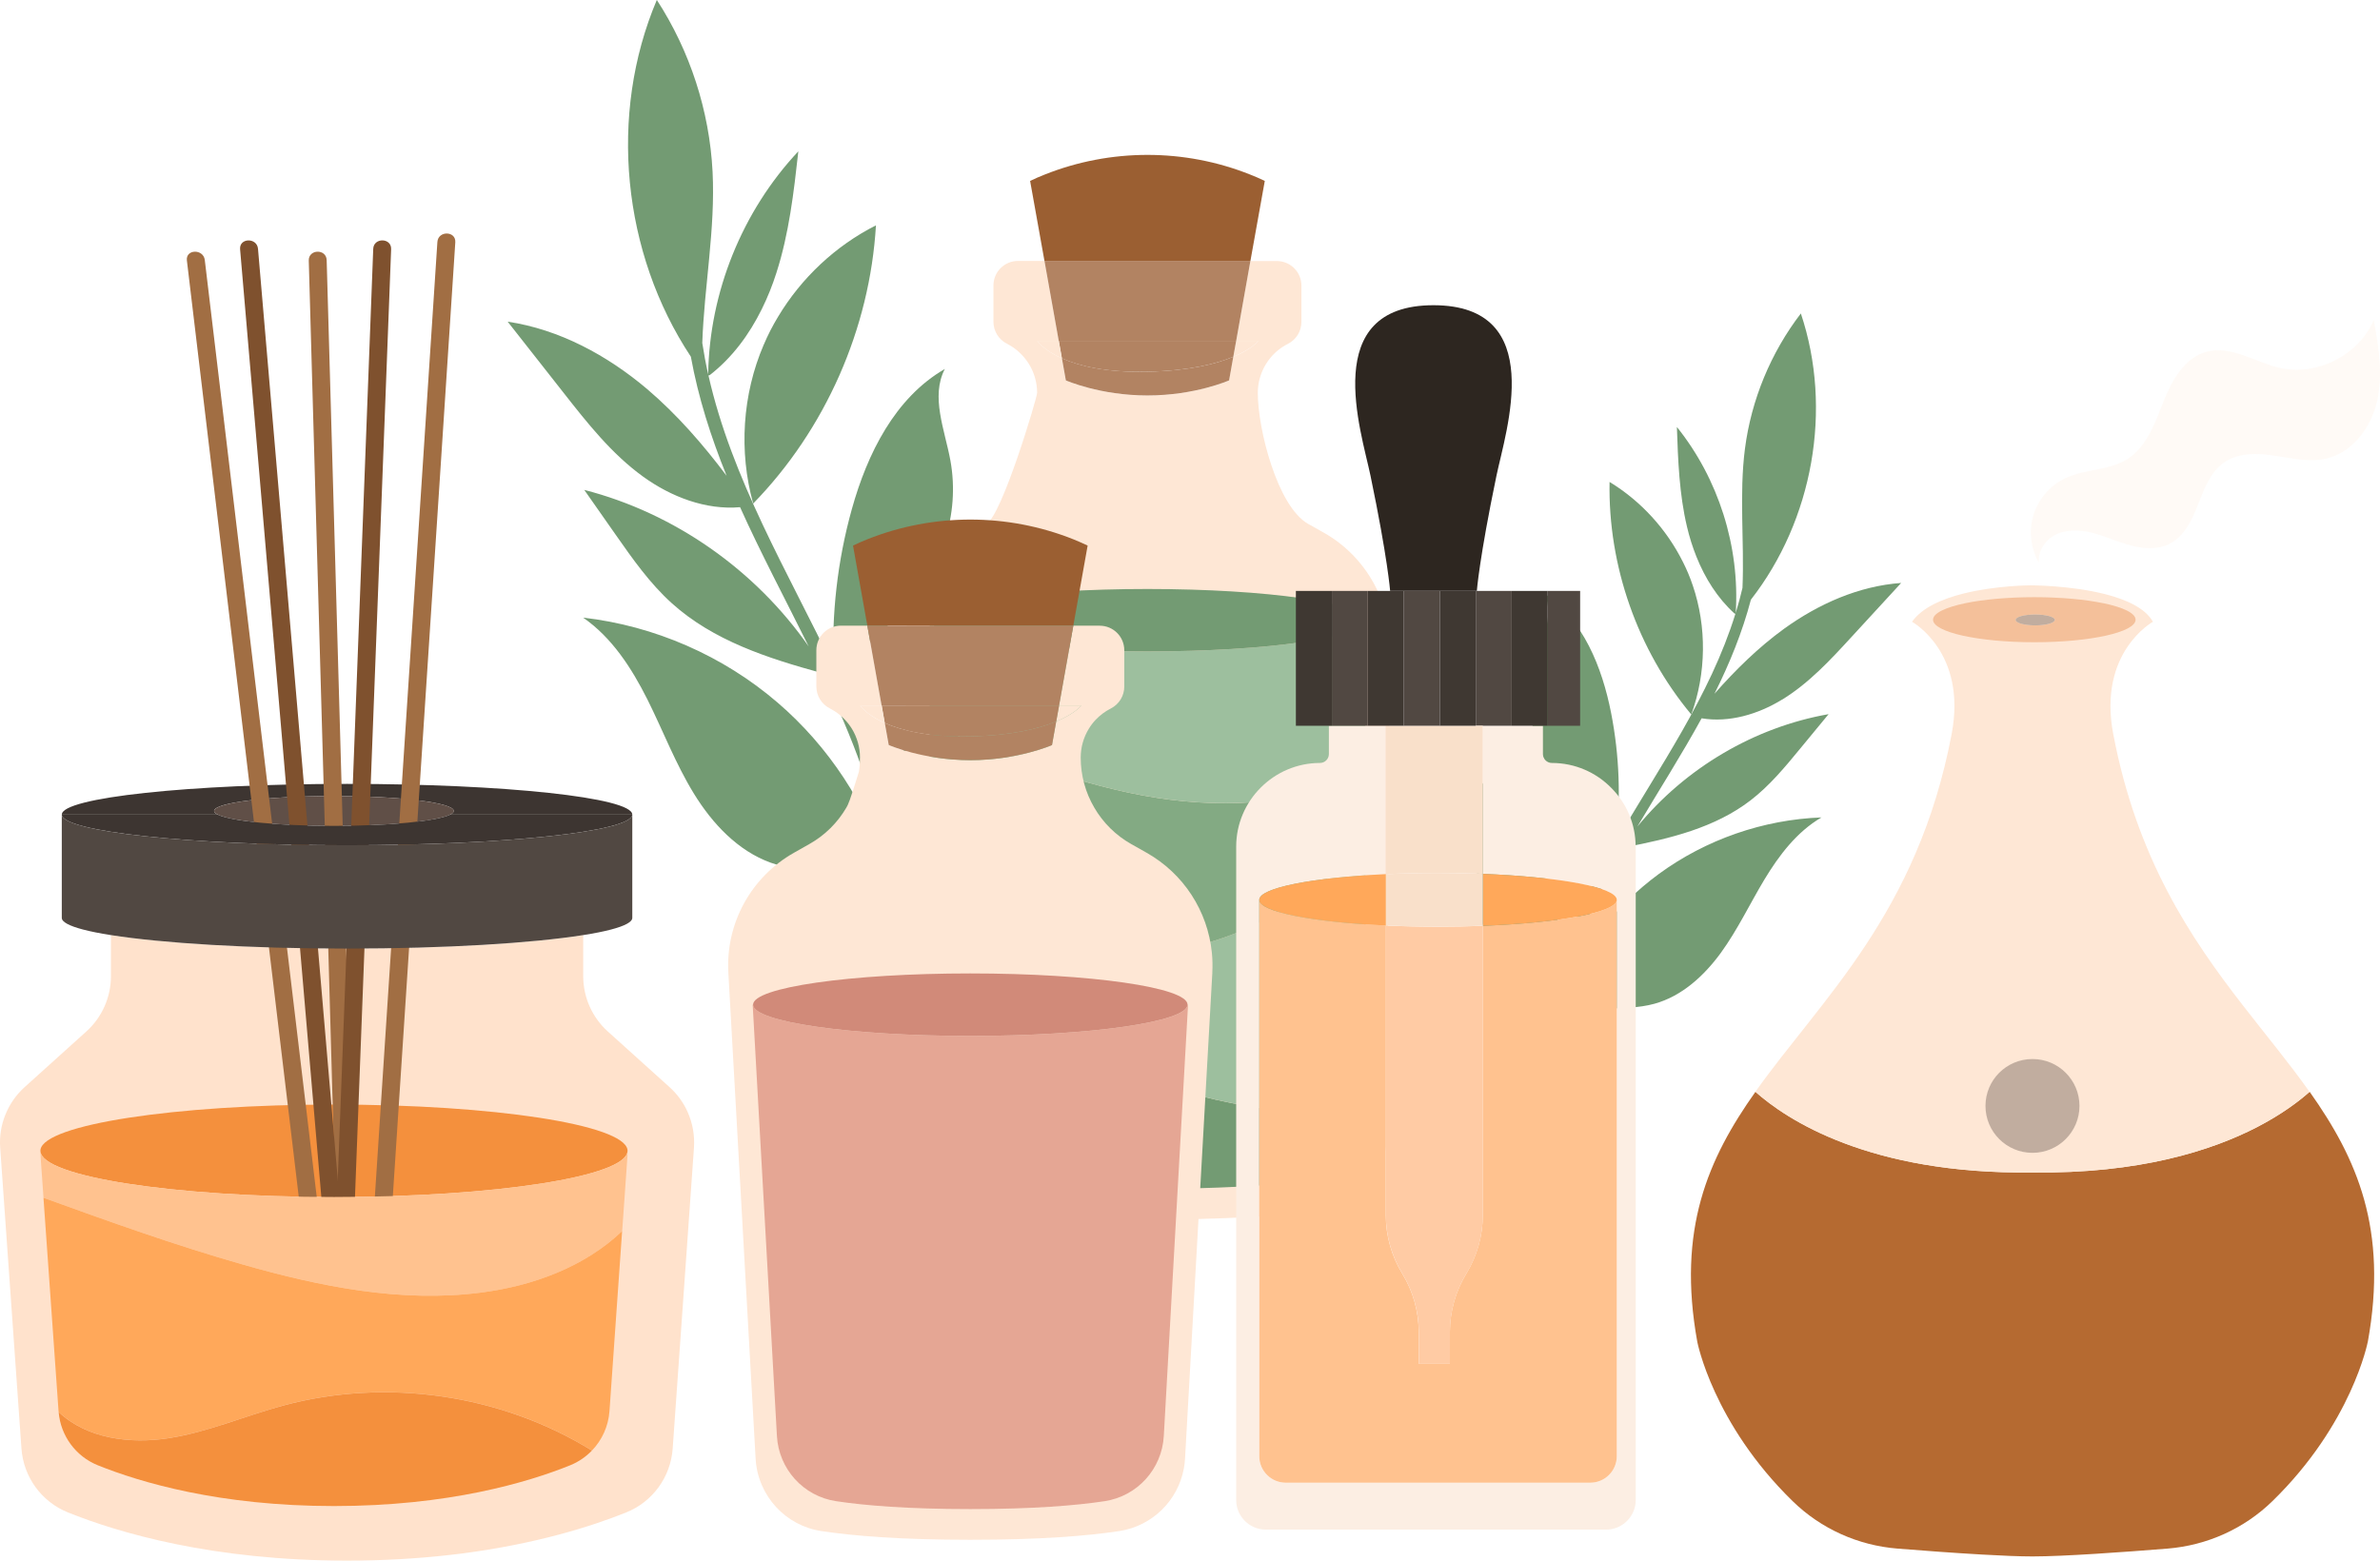 <svg width="308" height="202" viewBox="0 0 308 202" fill="none" xmlns="http://www.w3.org/2000/svg">
<g clip-path="url(#clip0_1731_6209)">
<path d="M118.34 93.37C116.624 97.155 115.542 101.215 115.088 105.345C113.481 98.958 110.965 92.884 108.129 86.925C113.961 82.201 119.863 77.035 122.251 69.977C123.358 66.652 123.621 63.052 122.994 59.613C122.264 55.623 120.414 51.352 122.27 47.759C115.817 51.487 112.232 58.737 110.235 65.91C108.379 72.566 107.591 79.516 107.886 86.414C101.939 73.998 94.718 62.029 91.683 48.597L91.85 48.552C94.75 46.302 96.965 43.303 98.597 39.985C99.34 38.483 99.967 36.916 100.473 35.324C102.111 30.241 102.726 24.89 103.315 19.584C96.043 27.332 91.805 37.843 91.645 48.45C91.344 47.114 91.094 45.758 90.883 44.39C91.139 37.006 92.592 29.615 92.215 22.218C91.811 14.354 89.296 6.599 85 -0.006C78.707 14.833 80.525 32.754 89.404 46.167C90.365 51.461 92.01 56.595 94.033 61.582C90.966 57.509 87.618 53.654 83.745 50.355C78.579 45.988 72.395 42.638 65.699 41.635C68.093 44.684 70.494 47.74 72.895 50.79C75.993 54.741 79.143 58.737 83.214 61.684C86.844 64.312 91.35 66.038 95.774 65.648C98.443 71.581 101.631 77.578 104.653 83.671C97.765 73.793 87.298 66.415 75.609 63.41C76.966 65.354 78.323 67.285 79.687 69.228C81.882 72.361 84.104 75.526 86.953 78.09C92.298 82.91 99.34 85.199 106.337 87.111C110.254 95.314 113.622 103.708 114.767 112.397C112.168 104.13 107.22 96.599 100.639 90.947C93.597 84.886 84.706 80.999 75.468 79.944C79.2 82.527 81.748 86.484 83.784 90.538C85.813 94.597 87.426 98.868 89.808 102.736C92.183 106.598 95.473 110.121 99.737 111.662C104.704 113.452 110.619 112.467 115.017 115.319C115.017 115.12 115.017 114.929 115.017 114.73C115.408 119.398 115.139 124.148 113.916 129.001C113.641 130.1 115.369 130.407 115.644 129.314C116.848 124.525 117.11 119.564 116.688 114.654C122.789 111.22 127.404 105.153 128.909 98.312C130.509 90.998 128.889 82.731 132.954 76.44C126.604 80.532 121.464 86.484 118.346 93.357L118.34 93.37Z" fill="#739B73"/>
<path d="M98.834 44.621C96.069 51.053 95.595 58.443 97.471 65.176C106.823 55.573 112.566 42.543 113.359 29.168C108.129 31.808 103.693 35.983 100.684 41.009C99.986 42.166 99.365 43.368 98.841 44.614L98.834 44.621Z" fill="#739B73"/>
<path d="M179.815 84.465L179.501 144.435L179.488 147.363C179.219 152.094 175.686 156.02 170.987 156.736C166.864 157.363 157.531 157.868 148.492 157.868C139.453 157.868 130.119 157.356 126.003 156.73C121.88 156.11 118.647 153.015 117.738 149.064C117.61 148.514 117.527 147.945 117.495 147.363L117.482 144.435L117.175 84.465C116.816 78.097 120.113 72.074 125.683 68.935L127.661 67.816C129.684 66.678 134.216 51.468 134.216 50.848C134.216 49.512 133.838 48.221 133.16 47.121C132.603 46.226 131.854 45.44 130.938 44.851C130.81 44.768 130.676 44.691 130.542 44.615C130.465 44.57 130.381 44.525 130.311 44.487C129.242 43.95 128.563 42.85 128.563 41.655V36.955C128.563 35.191 129.985 33.772 131.751 33.772H135.163L137.014 44.116H134.235C134.235 44.116 134.28 44.193 134.395 44.321C134.722 44.698 135.605 45.567 137.417 46.379L137.929 49.244C137.929 49.244 142.34 51.194 148.492 51.194C152.781 51.194 156.218 50.247 157.915 49.678C158.651 49.429 159.054 49.25 159.054 49.25L159.329 47.709L159.598 46.194C160.091 45.989 160.52 45.785 160.891 45.58C161.013 45.516 161.128 45.446 161.237 45.382C162.415 44.691 162.85 44.135 162.85 44.135H159.97L161.82 33.791H165.232C165.283 33.791 165.341 33.791 165.392 33.791C167.075 33.874 168.42 35.261 168.42 36.968V41.667C168.42 42.863 167.748 43.963 166.672 44.506C165.776 44.96 164.995 45.587 164.38 46.347C164.175 46.597 163.99 46.859 163.823 47.134C163.151 48.233 162.774 49.519 162.774 50.855C162.774 53.175 163.394 56.852 164.534 60.227C165.661 63.61 167.299 66.691 169.322 67.829L171.307 68.942C176.87 72.081 180.167 78.103 179.815 84.478V84.465Z" fill="#FEE7D5"/>
<path d="M176.742 141.603V144.422C176.505 148.693 173.317 152.222 169.085 152.868C165.372 153.437 156.641 153.891 148.498 153.891C140.355 153.891 131.623 153.437 127.91 152.868C123.679 152.228 120.491 148.699 120.254 144.422V140.055C128.422 138.061 137.007 137.843 145.259 139.429C150.681 140.471 155.943 142.274 161.391 143.137C166.557 143.962 172.075 143.872 176.754 141.609L176.742 141.603Z" fill="#739B73"/>
<path d="M176.702 108.945L176.74 141.603C172.067 143.873 166.542 143.962 161.376 143.131C155.929 142.268 150.666 140.465 145.244 139.423C136.993 137.844 128.408 138.061 120.246 140.049V132.173C123.562 127.934 129.035 125.754 134.387 124.852C140.11 123.88 145.974 124.072 151.684 123.088C161.319 121.438 170.313 116.336 176.695 108.945H176.702Z" fill="#9DBF9E"/>
<path d="M176.692 100.294L176.705 108.944C170.322 116.335 161.328 121.443 151.694 123.086C145.977 124.064 140.113 123.873 134.396 124.851C129.038 125.752 123.571 127.932 120.262 132.171L120.307 93.785H120.383C129.314 97.474 138.327 101.182 147.827 102.947C157.327 104.712 167.48 104.398 176.224 100.294H176.698H176.692Z" fill="#83AA83"/>
<path d="M176.673 80.284L176.692 100.295H176.219C167.474 104.4 157.321 104.707 147.821 102.948C138.321 101.19 129.308 97.476 120.378 93.787H120.301L120.314 80.284H120.378C120.378 82.509 132.97 84.318 148.493 84.318C164.017 84.318 176.609 82.502 176.609 80.277H176.673V80.284Z" fill="#9DBF9E"/>
<path d="M148.491 84.318C164.019 84.318 176.607 82.509 176.607 80.277C176.607 78.045 164.019 76.236 148.491 76.236C132.963 76.236 120.375 78.045 120.375 80.277C120.375 82.509 132.963 84.318 148.491 84.318Z" fill="#739B73"/>
<path d="M163.678 23.42L161.821 33.764H135.165L133.309 23.42C133.91 23.126 134.538 22.851 135.197 22.595C143.711 19.2 153.282 19.2 161.789 22.595C162.442 22.851 163.07 23.126 163.678 23.42Z" fill="#9B5F32"/>
<path d="M159.977 44.115H162.857C162.857 44.115 162.057 45.157 159.605 46.18L159.977 44.115Z" fill="#FEE7D5"/>
<path d="M161.82 33.764L159.977 44.115H137.014L135.164 33.764H148.492H161.82Z" fill="#B28362"/>
<path d="M159.976 44.115L159.604 46.18C157.415 47.095 153.913 47.996 148.498 48.117C143.063 48.239 139.58 47.35 137.423 46.379L137.02 44.115H159.982H159.976Z" fill="#B28362"/>
<path d="M159.603 46.174L159.059 49.236C159.059 49.236 154.655 51.186 148.497 51.186C142.338 51.186 137.934 49.236 137.934 49.236L137.422 46.372C139.586 47.337 143.068 48.233 148.497 48.111C153.919 47.99 157.42 47.094 159.603 46.174Z" fill="#B28362"/>
<path d="M137.013 44.115L137.416 46.379C135.003 45.304 134.234 44.115 134.234 44.115H137.013Z" fill="#FEE7D5"/>
<path d="M230.618 90.562C234.094 88.433 236.892 85.403 239.644 82.404C241.776 80.09 243.908 77.769 246.033 75.455C240.553 75.845 235.349 78.166 230.9 81.369C227.558 83.792 224.607 86.694 221.874 89.795C223.82 85.889 225.478 81.842 226.585 77.622C234.606 67.335 237.205 52.963 233.051 40.572C229.165 45.642 226.636 51.748 225.817 58.084C225.049 64.036 225.753 70.103 225.497 76.094C225.241 77.187 224.953 78.268 224.626 79.329C225.164 70.743 222.399 61.977 217.008 55.264C217.156 59.593 217.316 63.959 218.314 68.166C218.622 69.483 219.031 70.794 219.537 72.053C220.651 74.835 222.251 77.398 224.453 79.4L224.582 79.444C221.285 90.109 214.691 99.328 209.102 108.995C209.775 103.432 209.576 97.768 208.494 92.269C207.329 86.349 204.89 80.263 199.903 76.842C201.184 79.866 199.417 83.204 198.572 86.381C197.848 89.124 197.836 92.052 198.521 94.808C200.006 100.658 204.448 105.21 208.866 109.391C206.203 114.026 203.783 118.777 202.086 123.84C201.977 120.477 201.357 117.127 200.211 113.956C198.124 108.202 194.34 103.074 189.469 99.366C192.356 104.711 190.525 111.29 191.364 117.3C192.151 122.926 195.499 128.117 200.211 131.276C199.558 135.214 199.462 139.242 200.134 143.193C200.287 144.088 201.702 143.954 201.549 143.046C200.876 139.076 200.947 135.246 201.549 131.525C201.542 131.653 201.529 131.787 201.523 131.915C205.261 129.882 209.979 131.052 214.108 129.92C217.655 128.942 220.536 126.295 222.699 123.329C224.863 120.349 226.438 116.999 228.333 113.847C230.234 110.695 232.539 107.658 235.72 105.804C228.186 106.079 220.753 108.669 214.678 113.118C209.006 117.28 204.532 123.054 201.913 129.575C203.386 122.625 206.631 116.047 210.319 109.66C216.093 108.553 221.931 107.147 226.553 103.586C229.011 101.693 231.009 99.277 232.98 96.879C234.203 95.396 235.419 93.919 236.642 92.436C227.008 94.13 218.077 99.436 211.894 106.987C214.717 102.25 217.674 97.602 220.209 92.973C223.762 93.567 227.513 92.455 230.612 90.556L230.618 90.562Z" fill="#739B73"/>
<path d="M219.064 75.781C218.719 74.739 218.29 73.729 217.797 72.751C215.678 68.499 212.355 64.849 208.297 62.381C208.092 73.243 211.92 84.138 218.872 92.481C220.812 87.155 220.889 81.145 219.064 75.775V75.781Z" fill="#739B73"/>
<path d="M156.891 125.907L153.357 188.805C153.332 189.247 153.281 189.681 153.197 190.11C152.423 194.24 149.113 197.52 144.856 198.172C140.74 198.798 134.607 199.303 125.575 199.303H125.568C116.535 199.303 110.403 198.798 106.287 198.172C103.976 197.82 101.946 196.695 100.442 195.071C98.899 193.396 97.92 191.209 97.785 188.799L94.258 125.901C93.893 119.533 97.19 113.51 102.759 110.371L104.737 109.252C106.767 108.114 108.399 106.465 109.526 104.54C109.756 104.157 109.961 103.76 111.152 99.892C111.248 99.298 111.293 98.677 111.293 98.051C111.293 96.715 110.915 95.43 110.243 94.323C109.686 93.428 108.93 92.642 108.015 92.054C107.887 91.971 107.752 91.894 107.618 91.817C107.548 91.773 107.464 91.728 107.388 91.689C106.325 91.152 105.646 90.053 105.646 88.864V84.164C105.646 82.4 107.068 80.981 108.834 80.981H112.24L114.09 91.325H111.318C111.318 91.325 111.363 91.402 111.478 91.523C111.805 91.907 112.688 92.77 114.493 93.588L115.005 96.446C115.005 96.446 119.416 98.396 125.568 98.396H125.575C131.726 98.396 136.137 96.446 136.137 96.446L136.681 93.39C137.296 93.134 137.802 92.879 138.218 92.636C139.479 91.92 139.933 91.331 139.933 91.331H137.053L138.903 80.987H142.308C144.075 80.987 145.496 82.406 145.496 84.171V88.864C145.496 90.059 144.824 91.159 143.755 91.702C143.006 92.079 142.347 92.585 141.783 93.173C141.45 93.524 141.156 93.914 140.906 94.323C140.234 95.423 139.856 96.708 139.856 98.051C139.856 100.372 140.477 102.603 141.617 104.54C142.744 106.477 144.382 108.121 146.405 109.259L146.943 109.559L148.377 110.371C153.172 113.075 156.283 117.915 156.827 123.279C156.917 124.142 156.936 125.025 156.885 125.907H156.891Z" fill="#FEE7D5"/>
<path d="M153.747 130.043L150.61 185.852C150.379 190.129 147.191 193.658 142.954 194.304C139.241 194.866 133.723 195.327 125.573 195.327C117.424 195.327 111.912 194.866 108.199 194.304C103.961 193.664 100.773 190.135 100.543 185.852L97.406 130.043H97.47C97.47 132.275 110.062 134.084 125.58 134.084C141.097 134.084 153.695 132.268 153.695 130.037H153.759L153.747 130.043Z" fill="#E5A694"/>
<path d="M125.566 125.996C141.097 125.996 153.682 127.805 153.682 130.037C153.682 132.268 141.097 134.084 125.566 134.084C110.036 134.084 97.457 132.268 97.457 130.037C97.457 127.805 110.049 125.996 125.566 125.996Z" fill="#D18A79"/>
<path d="M140.753 70.616L138.903 80.967H112.241L110.391 70.616C110.986 70.328 111.62 70.053 112.273 69.791C120.793 66.403 130.357 66.403 138.871 69.791C139.518 70.053 140.152 70.328 140.753 70.616Z" fill="#9B5F32"/>
<path d="M137.059 91.318H139.94C139.94 91.318 139.139 92.361 136.688 93.383L137.059 91.318Z" fill="#FEE7D5"/>
<path d="M138.901 80.973L137.057 91.317H114.088L112.238 80.973H125.566H125.573H138.901Z" fill="#B28362"/>
<path d="M137.06 91.318L136.689 93.383C134.5 94.298 130.998 95.199 125.582 95.314C120.141 95.436 116.658 94.547 114.501 93.582L114.098 91.318H137.067H137.06Z" fill="#B28362"/>
<path d="M136.688 93.377L136.144 96.433C136.144 96.433 131.733 98.383 125.581 98.383H125.575C119.423 98.383 115.012 96.433 115.012 96.433L114.5 93.575C116.664 94.534 120.146 95.429 125.581 95.308C131.003 95.193 134.505 94.298 136.688 93.377Z" fill="#B28362"/>
<path d="M114.088 91.318L114.492 93.582C112.085 92.501 111.316 91.318 111.316 91.318H114.088Z" fill="#FEE7D5"/>
<path d="M211.682 109.577V194.156C211.682 195.869 210.543 197.327 208.987 197.813C208.622 197.928 208.245 197.985 207.848 197.985H163.805C161.699 197.985 159.977 196.259 159.977 194.162V109.584C159.977 103.625 164.861 98.753 170.821 98.753C171.455 98.753 171.973 98.235 171.973 97.602V93.945H179.335V113.151C169.854 113.586 162.96 114.916 162.96 116.476V188.498C162.96 190.384 164.496 191.918 166.385 191.918H205.793C207.681 191.918 209.224 190.384 209.224 188.491V116.476C209.224 116.239 209.064 116.003 208.757 115.779C206.99 114.487 200.383 113.445 191.889 113.113V93.945H199.673V97.602C199.673 98.235 200.191 98.753 200.825 98.753H200.832C203.834 98.753 206.567 99.987 208.526 101.988C210.472 103.945 211.669 106.623 211.669 109.577H211.682Z" fill="#FCEEE3"/>
<path d="M209.229 116.471V188.486C209.229 190.379 207.686 191.913 205.798 191.913H166.39C164.501 191.913 162.965 190.379 162.965 188.493V116.471C162.965 118.031 169.859 119.361 179.34 119.795V157.293C179.34 159.959 180.076 162.58 181.472 164.856C182.17 165.994 182.695 167.215 183.053 168.488C183.412 169.76 183.597 171.083 183.597 172.419V176.524H187.63V172.419C187.63 171.083 187.816 169.76 188.174 168.488C188.526 167.215 189.064 165.994 189.756 164.856C191.145 162.574 191.887 159.952 191.887 157.293V119.834C201.861 119.444 209.223 118.082 209.223 116.471H209.229Z" fill="#FFC28F"/>
<path d="M204.489 76.486H200.289V93.94H204.489V76.486Z" fill="#514842"/>
<path d="M191.895 113.107C201.868 113.497 209.23 114.859 209.23 116.47C209.23 118.081 201.868 119.443 191.895 119.833V113.107Z" fill="#FFA85A"/>
<path d="M200.287 76.486V93.94H199.679H195.633V76.486H200.287Z" fill="#3F3832"/>
<path d="M195.632 76.486V93.94H191.893H190.984V76.486H191.119H195.632Z" fill="#514842"/>
<path d="M185.506 39.506C200.332 39.506 194.865 55.777 193.662 61.563C191.434 72.266 191.121 76.485 191.121 76.485H179.899C179.899 76.485 179.585 72.272 177.357 61.563C176.154 55.777 170.687 39.506 185.506 39.506Z" fill="#2D2620"/>
<path d="M191.895 119.839V157.298C191.895 159.964 191.159 162.586 189.763 164.862C189.072 166 188.534 167.221 188.182 168.493C187.823 169.765 187.638 171.089 187.638 172.425V176.53H183.605V172.425C183.605 171.089 183.419 169.765 183.061 168.493C182.702 167.221 182.177 166 181.479 164.862C180.09 162.579 179.348 159.958 179.348 157.298V119.801C181.486 119.897 183.752 119.948 186.101 119.948C188.105 119.948 190.045 119.909 191.901 119.839H191.895Z" fill="#FFCBA4"/>
<path d="M191.893 113.107V119.833C190.037 119.903 188.097 119.941 186.094 119.941C183.744 119.941 181.478 119.89 179.34 119.794V113.145C181.478 113.049 183.744 112.998 186.094 112.998C188.097 112.998 190.037 113.036 191.893 113.107Z" fill="#F9E0CA"/>
<path d="M191.893 93.939V113.107C190.037 113.037 188.097 112.998 186.094 112.998C183.744 112.998 181.478 113.049 179.34 113.145V93.939H191.893Z" fill="#F9E0CA"/>
<path d="M190.978 76.486H186.324V93.94H190.978V76.486Z" fill="#3F3832"/>
<path d="M186.326 76.486H181.672V93.94H186.326V76.486Z" fill="#514842"/>
<path d="M181.672 76.486V93.94H179.342H177.012V76.486H179.899H181.672Z" fill="#3F3832"/>
<path d="M179.34 113.145V119.794C169.859 119.359 162.965 118.029 162.965 116.469C162.965 114.909 169.859 113.579 179.34 113.145Z" fill="#FFA85A"/>
<path d="M177.011 76.486H172.363V93.94H177.011V76.486Z" fill="#514842"/>
<path d="M172.363 76.486V93.94H171.979H167.703V76.486H172.363Z" fill="#3F3832"/>
<path d="M89.807 148.55L87.054 187.493C86.792 191.175 84.468 194.378 81.043 195.759C76.562 197.562 69.418 199.832 59.719 201.085C59.169 201.155 58.605 201.226 58.042 201.283C54.067 201.731 49.694 201.999 44.912 201.999C27.449 201.999 15.311 198.381 8.788 195.759C5.363 194.378 3.04 191.169 2.777 187.493L2.643 185.607L0.024 148.55C-0.187 145.59 0.985 142.7 3.193 140.706L11.169 133.513C13.199 131.685 14.357 129.083 14.357 126.346V121.033C20.996 122.082 32.212 122.779 44.919 122.779C57.626 122.779 68.841 122.082 75.474 121.033V126.346C75.474 129.083 76.632 131.685 78.662 133.513L86.638 140.706C87.662 141.626 88.462 142.739 89 143.96C89.634 145.386 89.916 146.959 89.807 148.55Z" fill="#FFE2CC"/>
<path d="M81.823 105.433V105.446H58.24C58.56 105.293 58.726 105.133 58.726 104.966C58.726 103.899 51.781 103.036 43.215 103.036C34.65 103.036 27.704 103.899 27.704 104.966C27.704 105.133 27.871 105.293 28.191 105.446H8V105.433C8 103.24 24.523 101.463 44.918 101.463C65.314 101.463 81.823 103.24 81.823 105.433Z" fill="#3D3531"/>
<path d="M81.207 148.857C81.214 148.889 81.214 148.921 81.214 148.953C81.214 148.966 81.214 148.985 81.207 149.004C81.047 152.29 64.102 154.931 43.22 154.931C22.338 154.931 5.393 152.284 5.233 149.004C5.227 148.953 5.233 148.902 5.233 148.851C5.233 148.832 5.233 148.819 5.24 148.8C5.758 145.564 22.562 142.969 43.22 142.969C63.878 142.969 80.676 145.564 81.201 148.8C81.207 148.812 81.207 148.832 81.207 148.857Z" fill="#F4903D"/>
<path d="M43.222 106.899C51.788 106.899 58.733 106.034 58.733 104.968C58.733 103.902 51.788 103.037 43.222 103.037C34.656 103.037 27.711 103.902 27.711 104.968C27.711 106.034 34.656 106.899 43.222 106.899Z" fill="#604F47"/>
<path d="M44.451 110.369C43.99 94.027 43.523 77.692 43.062 61.35C42.8 52.125 42.537 42.899 42.275 33.667C42.23 32.177 39.919 32.235 39.958 33.725C40.418 50.066 40.886 66.401 41.347 82.743C41.808 99.085 42.275 115.42 42.736 131.761C42.998 140.987 43.261 150.213 43.523 159.445C43.568 160.934 45.879 160.877 45.841 159.387C45.38 143.046 44.912 126.71 44.451 110.369Z" fill="#A16E43"/>
<path d="M35.964 112.844C33.947 95.946 31.931 79.055 29.908 62.157C28.775 52.656 27.642 43.156 26.502 33.655C26.329 32.191 24.012 32.229 24.185 33.712C26.195 50.546 28.205 67.38 30.215 84.208C32.232 101.105 34.248 117.997 36.271 134.895L39.677 163.397C39.85 164.861 42.167 164.822 41.994 163.339C39.984 146.505 37.974 129.671 35.964 112.844Z" fill="#A16E43"/>
<path d="M56.603 31.315C55.489 48.321 54.376 65.328 53.262 82.334C52.148 99.341 51.034 116.347 49.92 133.354C49.293 142.944 48.665 152.534 48.038 162.124C47.942 163.608 50.253 163.652 50.355 162.169C51.469 145.163 52.583 128.156 53.697 111.15C54.811 94.143 55.925 77.137 57.039 60.13C57.666 50.54 58.293 40.95 58.921 31.36C59.017 29.876 56.706 29.832 56.603 31.315Z" fill="#A16E43"/>
<path d="M40.181 111.469C38.734 94.558 37.281 77.641 35.834 60.731C35.021 51.224 34.201 41.71 33.388 32.203C33.26 30.726 30.949 30.771 31.071 32.261C32.518 49.107 33.958 65.96 35.405 82.807C36.852 99.718 38.305 116.635 39.752 133.545C40.565 143.052 41.384 152.566 42.197 162.073C42.325 163.549 44.636 163.505 44.514 162.015C43.068 145.168 41.627 128.315 40.181 111.469Z" fill="#7F512E"/>
<path d="M48.3 32.21C47.647 49.274 46.994 66.345 46.348 83.409C45.695 100.479 45.042 117.543 44.395 134.607C44.03 144.229 43.659 153.858 43.294 163.48C43.236 164.97 45.554 165.014 45.611 163.525C46.264 146.461 46.917 129.39 47.564 112.326C48.217 95.256 48.87 78.192 49.516 61.128C49.881 51.506 50.253 41.877 50.617 32.255C50.675 30.765 48.358 30.721 48.3 32.21Z" fill="#7F512E"/>
<path d="M81.823 105.447C81.753 107.634 65.256 109.405 44.918 109.405C24.58 109.405 8.07 107.634 8 105.447H28.197C29.919 106.278 35.988 106.899 43.222 106.899C50.455 106.899 56.518 106.278 58.246 105.447H81.83H81.823Z" fill="#3D3531"/>
<path d="M81.826 105.447V118.803C81.826 119.34 80.853 119.845 79.086 120.312C78.113 120.568 76.897 120.811 75.469 121.034C68.837 122.083 57.621 122.78 44.914 122.78C32.207 122.78 20.991 122.083 14.353 121.034C12.925 120.811 11.709 120.568 10.736 120.312C8.969 119.845 7.996 119.34 7.996 118.803V105.447C8.067 107.634 24.563 109.405 44.914 109.405C65.265 109.405 81.755 107.634 81.819 105.447H81.826Z" fill="#514842"/>
<path d="M81.209 149.006C81.215 149.242 81.209 149.479 81.196 149.722L80.517 159.35C75.646 163.998 68.937 166.453 62.228 167.31C51.864 168.646 41.359 166.511 31.314 163.64C22.634 161.16 14.12 158.116 5.631 155.035L5.254 149.722C5.241 149.485 5.234 149.242 5.241 149.006C5.401 152.292 22.352 154.933 43.228 154.933C64.103 154.933 81.055 152.286 81.215 149.006H81.209Z" fill="#FFC28F"/>
<path d="M80.511 159.349L78.872 182.659C78.731 184.603 77.912 186.393 76.606 187.748C64.853 180.479 50.039 178.312 36.685 181.911C31.724 183.254 26.949 185.338 21.872 186.137C16.866 186.924 11.271 186.227 7.59 182.755C7.584 182.723 7.577 182.691 7.577 182.659L5.625 155.033C14.114 158.108 22.621 161.158 31.308 163.639C41.352 166.516 51.857 168.645 62.221 167.309C68.93 166.452 75.639 163.997 80.511 159.349Z" fill="#FFA85A"/>
<path d="M76.606 187.749C75.825 188.561 74.871 189.22 73.782 189.661C68.271 191.886 57.996 194.936 43.221 194.936C28.446 194.936 18.178 191.88 12.666 189.661C9.792 188.504 7.84 185.831 7.59 182.763C11.264 186.234 16.866 186.931 21.872 186.145C26.948 185.346 31.724 183.255 36.685 181.919C50.039 178.319 64.846 180.487 76.606 187.756V187.749Z" fill="#F4903D"/>
<path d="M306.417 173.684C306.417 173.684 304.381 184.265 294.068 194.309C290.413 197.871 285.612 200.025 280.523 200.441C274.851 200.895 267.079 201.457 263.033 201.457C261.363 201.457 259.052 201.361 256.517 201.214C252.925 201.01 248.873 200.709 245.544 200.441C240.455 200.032 235.654 197.877 231.998 194.309C221.685 184.259 219.65 173.684 219.65 173.684C217.012 159.101 221.045 149.971 227.178 141.314C231.141 144.844 241.838 152.023 263.033 151.755C276.829 151.928 286.169 148.948 292.109 145.879C295.297 144.223 297.506 142.548 298.895 141.314C305.028 149.971 309.061 159.101 306.423 173.684H306.417Z" fill="#B56A31"/>
<path d="M298.881 141.32C297.498 142.554 295.29 144.229 292.095 145.885C286.161 148.954 276.815 151.933 263.019 151.76C241.817 152.029 231.127 144.849 227.164 141.32C235.653 129.345 248.155 118.291 252.572 94.98C254.576 84.399 247.438 80.48 247.438 80.48C248.731 78.639 251.356 77.513 254.083 76.829C258.333 75.762 262.821 75.762 262.821 75.762C262.821 75.762 267.961 75.762 272.462 76.912C275.157 77.603 277.628 78.709 278.614 80.48C278.614 80.48 271.47 84.399 273.473 94.98C276.54 111.156 283.505 121.43 290.309 130.202C293.318 134.076 296.289 137.656 298.881 141.32Z" fill="#FEE7D5"/>
<path opacity="0.22" d="M307.186 41.449C307.839 44.889 308.402 48.45 307.634 51.864C306.872 55.278 304.485 58.552 301.073 59.351C298.89 59.862 296.623 59.319 294.402 58.986C292.187 58.648 289.748 58.558 287.892 59.811C286.093 61.026 285.267 63.206 284.48 65.233C283.692 67.253 282.7 69.408 280.76 70.392C279.224 71.172 277.374 71.044 275.709 70.59C274.045 70.143 272.47 69.401 270.799 68.973C269.129 68.551 267.266 68.487 265.768 69.337C264.551 70.034 263.706 71.486 263.854 72.835C262.849 71.083 262.548 68.934 263.066 66.978C263.642 64.753 265.256 62.829 267.343 61.863C269.871 60.7 272.938 60.911 275.293 59.428C277.809 57.848 278.865 54.786 279.96 52.024C281.055 49.262 282.694 46.295 285.568 45.528C288.743 44.684 291.835 46.89 295.036 47.619C299.843 48.712 305.24 45.976 307.18 41.449H307.186Z" fill="#FEE7D5"/>
<path d="M272.214 78.077C274.768 78.614 276.368 79.368 276.368 80.212C276.368 81.823 270.504 83.128 263.264 83.128C256.024 83.128 250.16 81.823 250.16 80.212C250.16 79.368 251.773 78.608 254.353 78.07C256.69 77.591 259.827 77.297 263.264 77.297C266.702 77.297 269.871 77.591 272.214 78.083V78.077ZM265.921 80.238C265.921 79.848 264.788 79.535 263.379 79.535C261.971 79.535 260.844 79.848 260.844 80.238C260.844 80.628 261.977 80.948 263.379 80.948C264.781 80.948 265.921 80.634 265.921 80.238Z" fill="#F4C09A"/>
<path d="M263.027 137.076C266.388 137.076 269.108 139.793 269.108 143.144C269.108 146.494 266.388 149.217 263.027 149.217C259.666 149.217 256.945 146.5 256.945 143.144C256.945 139.787 259.666 137.076 263.027 137.076Z" fill="#C1AD9F"/>
<path d="M263.379 79.535C264.787 79.535 265.92 79.848 265.92 80.238C265.92 80.628 264.787 80.948 263.379 80.948C261.97 80.948 260.844 80.635 260.844 80.238C260.844 79.842 261.977 79.535 263.379 79.535Z" fill="#C1AD9F"/>
</g>
<defs>
<clipPath id="clip0_1731_6209">
<rect width="308" height="202" fill="white"/>
</clipPath>
</defs>
</svg>
